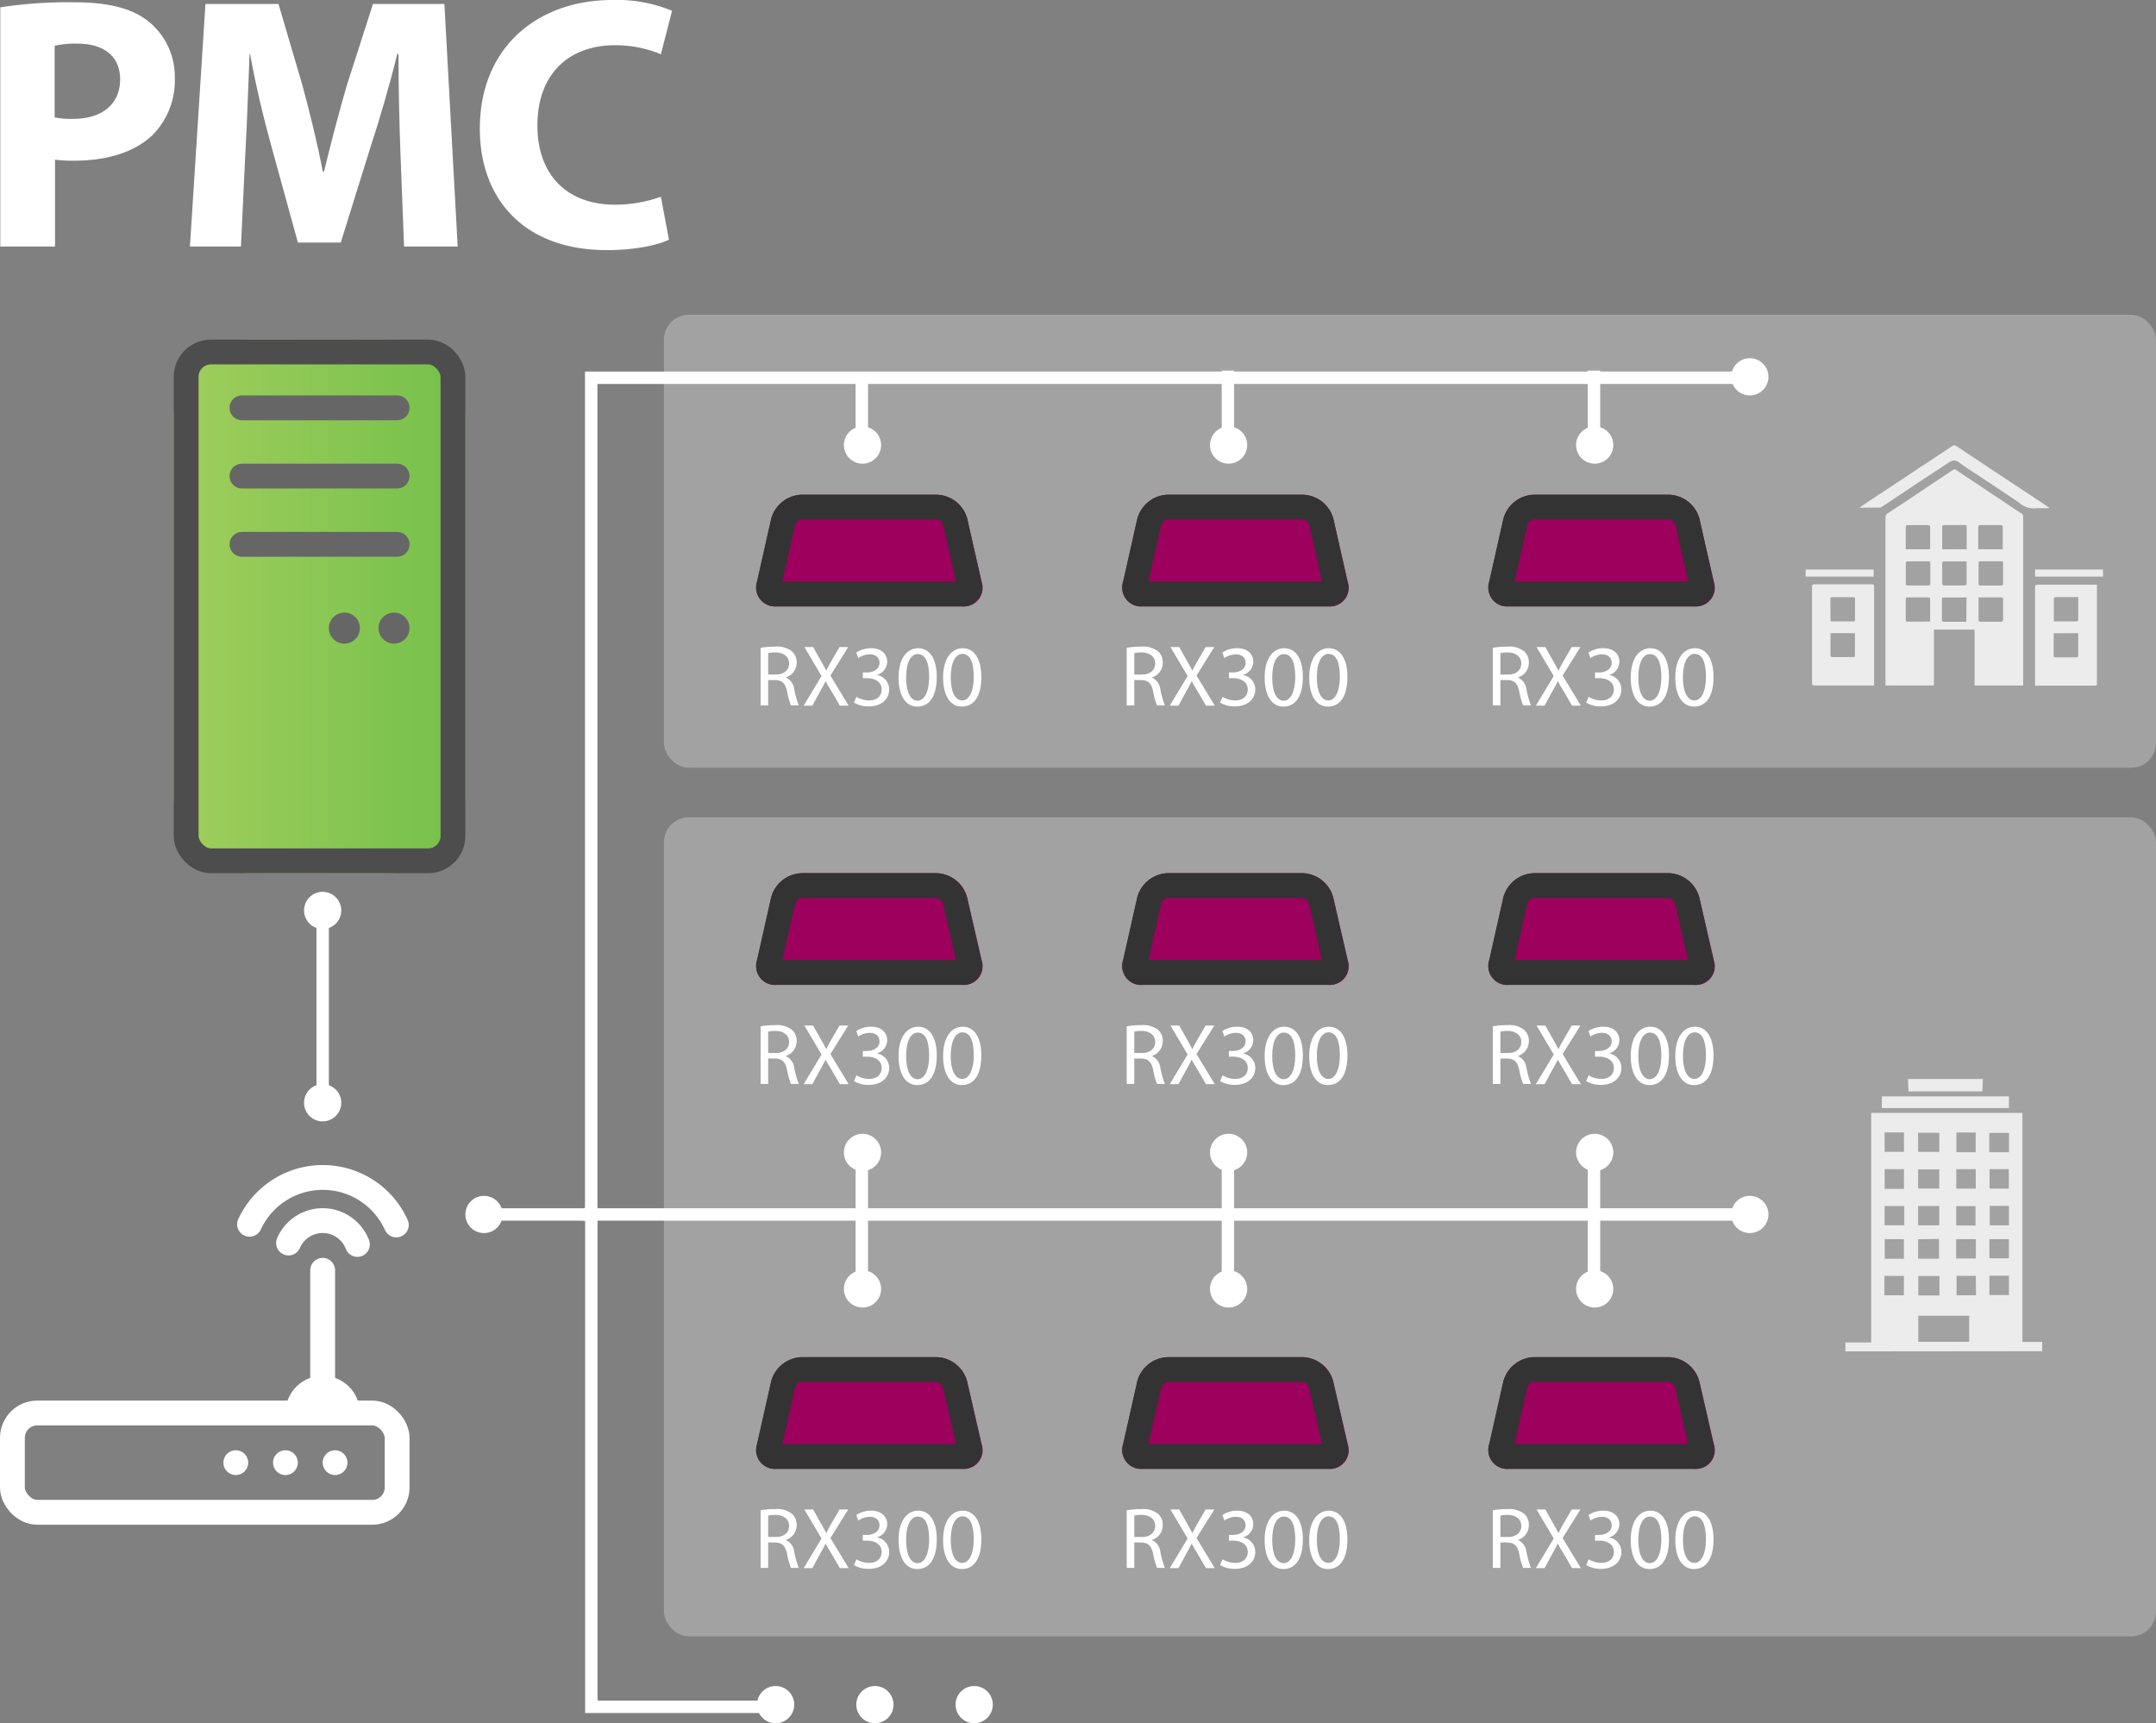 <svg id="a439329e-2c82-4448-9075-b16b39048138" data-name="Layer 1" xmlns="http://www.w3.org/2000/svg" xmlns:xlink="http://www.w3.org/1999/xlink" viewBox="0 0 347.46 277.73"><rect x="0" y="0" width="347.46" height="277.73" fill="#808080" stroke="none"/><defs><linearGradient id="52f1939f-2607-494e-880d-3d74a4b1f2b3" x1="-70.96" y1="393.05" x2="-71.96" y2="393.05" gradientTransform="matrix(47, 0, 0, -86, 3410.28, 33899.68)" gradientUnits="userSpaceOnUse"><stop offset="0" stop-color="#74c04b"/><stop offset="1" stop-color="#a1ce5c"/></linearGradient></defs><title>Illustration_PMC</title><rect id="db21c3ab-a4a2-4929-b15e-51e799e7ef5d" data-name="Rectangle-21" x="107" y="50.73" width="240.46" height="73" rx="4" ry="4" style="fill:#fff;opacity:0.27"/><rect id="3a85fa1c-88a3-48a8-a1dd-26c79f410564" data-name="Rectangle-21-Copy" x="107" y="131.73" width="240.46" height="132" rx="4" ry="4" style="fill:#fff;opacity:0.27"/><g id="9494cc2f-01d8-4b13-abc8-7073b35e725f" data-name="Router"><circle id="5e62fb13-ad99-495e-b285-ce2d9062f811" data-name="Oval-5" cx="38" cy="235.73" r="2" style="fill:#fff"/><circle id="ea5838af-0904-48bb-8f12-29d5a9b7bab8" data-name="Oval-5-Copy" cx="46" cy="235.73" r="2" style="fill:#fff"/><circle id="d2373782-f2cf-4575-8ed0-216a21968258" data-name="Oval-5-Copy-2" cx="54" cy="235.73" r="2" style="fill:#fff"/><path id="0cd82755-8701-4a32-bf53-6be85eaaec5a" data-name="Rectangle-17" d="M55.78,211.55h0a2,2,0,0,1,2,2v21a2,2,0,0,1-2,2h0a2,2,0,0,1-2-2v-21A2,2,0,0,1,55.78,211.55Z" transform="translate(-3.78 -8.82)" style="fill:#fff"/><path id="dd14338a-1826-4a22-8a95-a76772cd6564" data-name="Oval-4" d="M61.78,236.55a6,6,0,0,0-12,0" transform="translate(-3.78 -8.82)" style="fill:#fff"/><path id="0ad0e28f-73ba-4417-b009-0fcad8590588" data-name="Oval-4-Copy" d="M61.38,209.38a6,6,0,0,0-11.1-.23" transform="translate(-3.78 -8.82)" style="fill:none;stroke:#fff;stroke-linecap:round;stroke-width:4px"/><path id="b8ab4932-5dde-4d64-a030-1d2a7ebc2e1a" data-name="Oval-4-Copy-2" d="M67.65,206.24A13,13,0,0,0,44,206.13" transform="translate(-3.78 -8.82)" style="fill:none;stroke:#fff;stroke-linecap:round;stroke-width:4px"/><rect id="4b77fdaf-3344-40f4-9305-e98341eea570" data-name="Rectangle-10" x="2" y="227.73" width="62" height="16" rx="4" ry="4" style="fill:none;stroke:#fff;stroke-width:4px"/></g><g id="4893df57-24f4-4628-bb23-90d2d1b9439c" data-name="Server"><g id="21484f16-1741-4c15-8b2d-c69a578976d0" data-name="Rectangle-7"><rect id="fd0aa81a-489e-4b57-85cd-0ca2197902c3" data-name="path-2" x="28" y="54.73" width="47" height="86" rx="12.36" ry="12.36" style="fill:url(#52f1939f-2607-494e-880d-3d74a4b1f2b3)"/><rect x="30" y="56.73" width="43" height="82" rx="4" ry="4" style="fill:none;stroke:#4d4d4d;stroke-width:4px"/></g><path id="f3677b0d-7ee1-409e-871b-190737389cf2" data-name="Rectangle-9" d="M42.78,72.55h25a2,2,0,0,1,2,2h0a2,2,0,0,1-2,2h-25a2,2,0,0,1-2-2h0A2,2,0,0,1,42.78,72.55Z" transform="translate(-3.78 -8.82)" style="fill:#666"/><path id="03c30ed5-890c-4821-a67d-76872c6467c0" data-name="Rectangle-9-Copy" d="M42.78,83.55h25a2,2,0,0,1,2,2h0a2,2,0,0,1-2,2h-25a2,2,0,0,1-2-2h0A2,2,0,0,1,42.78,83.55Z" transform="translate(-3.78 -8.82)" style="fill:#666"/><path id="7e9672a0-b37d-4993-aa7b-e01b4bc639e8" data-name="Rectangle-9-Copy-2" d="M42.78,94.55h25a2,2,0,0,1,2,2h0a2,2,0,0,1-2,2h-25a2,2,0,0,1-2-2h0A2,2,0,0,1,42.78,94.55Z" transform="translate(-3.78 -8.82)" style="fill:#666"/><circle id="373ac84b-70c4-4de5-ac42-3b3b35db70c4" data-name="Oval-2" cx="55.5" cy="101.23" r="2.5" style="fill:#666"/><circle id="2e06455e-eb4b-4c34-a666-2506547122b7" data-name="Oval-2-Copy" cx="63.5" cy="101.23" r="2.5" style="fill:#666"/><g id="f7f5deff-9f77-4e66-9cd3-6c3d7012bca2" data-name="PMC" style="isolation:isolate"><g style="isolation:isolate"><path d="M3.83,10a71.67,71.67,0,0,1,12-.81c5.45,0,9.33,1,11.94,3.13a11.41,11.41,0,0,1,4.18,9,12.49,12.49,0,0,1-3.6,9.28c-3,2.85-7.48,4.12-12.7,4.12a23.24,23.24,0,0,1-3-.17v14H3.83Zm8.76,17.74a13,13,0,0,0,2.95.24c4.7,0,7.6-2.38,7.6-6.38,0-3.6-2.49-5.75-6.9-5.75a15.13,15.13,0,0,0-3.65.35Z" transform="translate(-3.78 -8.82)" style="fill:#fff"/><path d="M68.32,33.58C68.15,28.88,68,23.2,68,17.52H67.8c-1.22,5-2.84,10.55-4.35,15.13L58.7,47.91H51.79L47.62,32.77C46.34,28.19,45,22.62,44.08,17.52H44c-.23,5.27-.4,11.31-.69,16.18l-.7,14.85H34.39l2.5-39.09H48.66l3.83,13c1.22,4.53,2.44,9.4,3.31,14H56c1.1-4.52,2.44-9.68,3.71-14l4.18-13H75.4l2.14,39.09H68.9Z" transform="translate(-3.78 -8.82)" style="fill:#fff"/><path d="M111.59,47.44c-1.62.82-5.28,1.69-10,1.69-13.52,0-20.48-8.41-20.48-19.55,0-13.34,9.52-20.76,21.35-20.76a23.12,23.12,0,0,1,9.63,1.74l-1.8,7a19.21,19.21,0,0,0-7.43-1.45c-7,0-12.47,4.24-12.47,12.94,0,7.83,4.64,12.76,12.53,12.76a22,22,0,0,0,7.37-1.28Z" transform="translate(-3.78 -8.82)" style="fill:#fff"/></g></g></g><circle id="a7a68264-9d52-402e-b546-9e6f6f752343" data-name="Oval-6" cx="52" cy="177.73" r="3" style="fill:#fff"/><path id="aef17147-c22d-4529-ae23-157ca609a286" data-name="Line" d="M55.78,157.55v29" transform="translate(-3.78 -8.82)" style="fill:none;stroke:#fff;stroke-linecap:square;stroke-width:2px"/><circle id="1b9a7933-b1b1-40d2-a51c-43a83b23213d" data-name="Oval-6-Copy" cx="52" cy="146.73" r="3" style="fill:#fff"/><g id="0880d7c7-b077-4417-a60c-ca93cbd62811" data-name="Three-dots"><circle id="7d79c358-8d85-4fe6-baa2-f3e5704e7f90" data-name="Oval-6" cx="282" cy="60.73" r="3" style="fill:#fff"/></g><g id="1b581f57-53de-4e28-9a0c-2e2e80443005" data-name="Line---vertical"><circle id="203be206-4d9f-4057-8198-c3768de0a3c8" data-name="Oval-6" cx="139" cy="71.73" r="3" style="fill:#fff"/><path id="fb4b9267-00e2-4ef1-8308-aefb66d56cce" data-name="Line" d="M142.67,70.55V81" transform="translate(-3.78 -8.82)" style="fill:none;stroke:#fff;stroke-linecap:square;stroke-width:2px"/></g><g id="418a446a-9c4c-465f-bc90-b66be2717aeb" data-name="Line---vertical"><circle id="e3f3739f-012d-48e7-ae39-ab3ce47fc0fd" data-name="Oval-6" cx="198" cy="71.73" r="3" style="fill:#fff"/><path id="e2fda534-2240-4fa1-8f1d-ddedf6fed239" data-name="Line" d="M201.67,69.55V81" transform="translate(-3.78 -8.82)" style="fill:none;stroke:#fff;stroke-linecap:square;stroke-width:2px"/></g><g id="388e5cf4-bdd7-48fd-b8ad-d8b299636989" data-name="Line---vertical"><circle id="4aeb40da-8424-4419-88a2-1379ebd4547e" data-name="Oval-6" cx="257" cy="71.73" r="3" style="fill:#fff"/><path id="8980a551-7b8b-4aa6-9aca-33c8b4658ac8" data-name="Line" d="M260.67,69.55V81" transform="translate(-3.78 -8.82)" style="fill:none;stroke:#fff;stroke-linecap:square;stroke-width:2px"/></g><g id="e5eb4cf4-5a03-4162-a9ff-2dd26a664abe" data-name="RX-HDX" style="isolation:isolate"><g style="isolation:isolate"><path d="M244.36,113.23a12.37,12.37,0,0,1,2.34-.19,3.83,3.83,0,0,1,2.73.77,2.33,2.33,0,0,1,.74,1.79,2.48,2.48,0,0,1-1.78,2.41v0a2.35,2.35,0,0,1,1.39,1.9,15,15,0,0,0,.73,2.6h-1.26a11.39,11.39,0,0,1-.63-2.26c-.28-1.3-.79-1.79-1.9-1.83h-1.14v4.09h-1.22Zm1.22,4.3h1.24c1.31,0,2.13-.71,2.13-1.79s-.88-1.75-2.17-1.77a5.29,5.29,0,0,0-1.2.11Z" transform="translate(-3.78 -8.82)" style="fill:#fff"/><path d="M257.13,122.55l-1.21-2.09c-.49-.8-.8-1.32-1.09-1.86h0c-.26.54-.53,1.05-1,1.87l-1.13,2.08h-1.4l2.88-4.78-2.77-4.67h1.41l1.25,2.22c.35.61.61,1.09.87,1.6h0c.27-.57.5-1,.85-1.6l1.29-2.22h1.4l-2.87,4.6,2.94,4.85Z" transform="translate(-3.78 -8.82)" style="fill:#fff"/><path d="M259.81,121.13a4.08,4.08,0,0,0,2,.58c1.58,0,2.07-1,2.06-1.77,0-1.27-1.16-1.82-2.35-1.82h-.69v-.92h.69c.89,0,2-.47,2-1.55,0-.72-.46-1.37-1.6-1.37a3.33,3.33,0,0,0-1.82.6l-.32-.89a4.31,4.31,0,0,1,2.38-.7c1.79,0,2.6,1.06,2.6,2.17a2.25,2.25,0,0,1-1.68,2.14v0a2.36,2.36,0,0,1,2,2.34c0,1.45-1.13,2.73-3.32,2.73a4.55,4.55,0,0,1-2.36-.62Z" transform="translate(-3.78 -8.82)" style="fill:#fff"/><path d="M272.75,117.9c0,3.09-1.15,4.8-3.16,4.8-1.78,0-3-1.67-3-4.68s1.31-4.73,3.16-4.73S272.75,115,272.75,117.9Zm-4.94.14c0,2.36.73,3.71,1.85,3.71s1.86-1.47,1.86-3.8-.57-3.71-1.85-3.71C268.59,114.24,267.81,115.56,267.81,118Z" transform="translate(-3.78 -8.82)" style="fill:#fff"/><path d="M279.93,117.9c0,3.09-1.14,4.8-3.16,4.8-1.78,0-3-1.67-3-4.68s1.31-4.73,3.16-4.73S279.93,115,279.93,117.9ZM275,118c0,2.36.73,3.71,1.85,3.71s1.86-1.47,1.86-3.8-.57-3.71-1.85-3.71C275.77,114.24,275,115.56,275,118Z" transform="translate(-3.78 -8.82)" style="fill:#fff"/></g></g><g id="c1e2defb-f3b3-4e76-b8ec-dde278d3fa21" data-name="RX"><g id="17a1d7ba-fb32-4f3b-bfc3-239f7d3f719b" data-name="Rectangle-25"><path id="0c6a3395-1a4e-44bf-be7b-4f7f3657a548" data-name="path-4" d="M246.08,92.45a5.25,5.25,0,0,1,4.89-3.9h21.78a5.26,5.26,0,0,1,4.9,3.9L280,102.64a3,3,0,0,1-3.1,3.91h-30a3,3,0,0,1-3.1-3.91Z" transform="translate(-3.78 -8.82)" style="fill:#9e005d"/><path d="M248,92.9A3.27,3.27,0,0,1,251,90.55h21.78a3.27,3.27,0,0,1,2.95,2.35L278,103.09a1.07,1.07,0,0,1-1.15,1.46h-30a1.07,1.07,0,0,1-1.15-1.46Z" transform="translate(-3.78 -8.82)" style="fill:none;stroke:#333;stroke-width:4px"/></g></g><g id="db001a0c-f059-440f-b162-68015d54ed31" data-name="RX-HDX" style="isolation:isolate"><g style="isolation:isolate"><path d="M185.36,113.23a12.37,12.37,0,0,1,2.34-.19,3.83,3.83,0,0,1,2.73.77,2.33,2.33,0,0,1,.74,1.79,2.48,2.48,0,0,1-1.78,2.41v0a2.35,2.35,0,0,1,1.39,1.9,15,15,0,0,0,.73,2.6h-1.26a11.39,11.39,0,0,1-.63-2.26c-.28-1.3-.79-1.79-1.9-1.83h-1.14v4.09h-1.22Zm1.22,4.3h1.24c1.31,0,2.13-.71,2.13-1.79s-.88-1.75-2.17-1.77a5.29,5.29,0,0,0-1.2.11Z" transform="translate(-3.78 -8.82)" style="fill:#fff"/><path d="M198.13,122.55l-1.21-2.09c-.49-.8-.8-1.32-1.09-1.86h0c-.26.54-.53,1.05-1,1.87l-1.13,2.08h-1.4l2.88-4.78-2.77-4.67h1.41l1.25,2.22c.35.61.61,1.09.87,1.6h0c.27-.57.5-1,.85-1.6l1.29-2.22h1.4l-2.87,4.6,2.94,4.85Z" transform="translate(-3.78 -8.82)" style="fill:#fff"/><path d="M200.81,121.13a4.08,4.08,0,0,0,2,.58c1.58,0,2.07-1,2.06-1.77,0-1.27-1.16-1.82-2.35-1.82h-.69v-.92h.69c.89,0,2-.47,2-1.55,0-.72-.46-1.37-1.6-1.37a3.33,3.33,0,0,0-1.82.6l-.32-.89a4.31,4.31,0,0,1,2.38-.7c1.79,0,2.6,1.06,2.6,2.17a2.25,2.25,0,0,1-1.68,2.14v0a2.36,2.36,0,0,1,2,2.34c0,1.45-1.13,2.73-3.32,2.73a4.55,4.55,0,0,1-2.36-.62Z" transform="translate(-3.78 -8.82)" style="fill:#fff"/><path d="M213.75,117.9c0,3.09-1.15,4.8-3.16,4.8-1.78,0-3-1.67-3-4.68s1.31-4.73,3.16-4.73S213.75,115,213.75,117.9Zm-4.94.14c0,2.36.73,3.71,1.85,3.71s1.86-1.47,1.86-3.8-.57-3.71-1.85-3.71C209.59,114.24,208.81,115.56,208.81,118Z" transform="translate(-3.78 -8.82)" style="fill:#fff"/><path d="M220.93,117.9c0,3.09-1.14,4.8-3.16,4.8-1.78,0-3-1.67-3-4.68s1.31-4.73,3.16-4.73S220.93,115,220.93,117.9ZM216,118c0,2.36.73,3.71,1.85,3.71s1.86-1.47,1.86-3.8-.57-3.71-1.85-3.71C216.77,114.24,216,115.56,216,118Z" transform="translate(-3.78 -8.82)" style="fill:#fff"/></g></g><g id="45198fa2-66ca-4435-99c9-ca8609850ff4" data-name="RX"><g id="64c220e2-56ab-410d-8037-a3d8036cb350" data-name="Rectangle-25"><path id="18d61a92-b6ee-4da7-97e3-5a3ee5787f1d" data-name="path-6" d="M187.08,92.45a5.25,5.25,0,0,1,4.89-3.9h21.78a5.26,5.26,0,0,1,4.9,3.9L221,102.64a3,3,0,0,1-3.1,3.91h-30a3,3,0,0,1-3.1-3.91Z" transform="translate(-3.78 -8.82)" style="fill:#9e005d"/><path d="M189,92.9A3.27,3.27,0,0,1,192,90.55h21.78a3.27,3.27,0,0,1,2.95,2.35L219,103.09a1.07,1.07,0,0,1-1.15,1.46h-30a1.07,1.07,0,0,1-1.15-1.46Z" transform="translate(-3.78 -8.82)" style="fill:none;stroke:#333;stroke-width:4px"/></g></g><g id="9e3d45b1-670b-4300-8284-8cad09870a53" data-name="RX-HDX" style="isolation:isolate"><g style="isolation:isolate"><path d="M126.36,113.23a12.37,12.37,0,0,1,2.34-.19,3.83,3.83,0,0,1,2.73.77,2.33,2.33,0,0,1,.74,1.79,2.48,2.48,0,0,1-1.78,2.41v0a2.35,2.35,0,0,1,1.39,1.9,15,15,0,0,0,.73,2.6h-1.26a11.39,11.39,0,0,1-.63-2.26c-.28-1.3-.79-1.79-1.89-1.83h-1.15v4.09h-1.22Zm1.22,4.3h1.24c1.31,0,2.13-.71,2.13-1.79s-.88-1.75-2.17-1.77a5.29,5.29,0,0,0-1.2.11Z" transform="translate(-3.78 -8.82)" style="fill:#fff"/><path d="M139.13,122.55l-1.21-2.09c-.49-.8-.79-1.32-1.09-1.86h0c-.26.54-.53,1.05-1,1.87l-1.13,2.08h-1.4l2.88-4.78-2.77-4.67h1.41l1.25,2.22c.35.61.62,1.09.87,1.6h0c.27-.57.5-1,.85-1.6l1.29-2.22h1.4l-2.87,4.6,2.94,4.85Z" transform="translate(-3.78 -8.82)" style="fill:#fff"/><path d="M141.81,121.13a4.08,4.08,0,0,0,2,.58c1.58,0,2.07-1,2.06-1.77,0-1.27-1.16-1.82-2.35-1.82h-.69v-.92h.69c.89,0,2-.47,2-1.55,0-.72-.46-1.37-1.6-1.37a3.33,3.33,0,0,0-1.82.6l-.32-.89a4.31,4.31,0,0,1,2.38-.7c1.79,0,2.6,1.06,2.6,2.17a2.25,2.25,0,0,1-1.68,2.14v0a2.36,2.36,0,0,1,2,2.34c0,1.45-1.13,2.73-3.32,2.73a4.55,4.55,0,0,1-2.36-.62Z" transform="translate(-3.78 -8.82)" style="fill:#fff"/><path d="M154.75,117.9c0,3.09-1.15,4.8-3.16,4.8-1.78,0-3-1.67-3-4.68s1.31-4.73,3.16-4.73S154.75,115,154.75,117.9Zm-4.94.14c0,2.36.73,3.71,1.85,3.71s1.86-1.47,1.86-3.8-.57-3.71-1.85-3.71C150.59,114.24,149.81,115.56,149.81,118Z" transform="translate(-3.78 -8.82)" style="fill:#fff"/><path d="M161.93,117.9c0,3.09-1.14,4.8-3.16,4.8-1.78,0-3-1.67-3-4.68s1.31-4.73,3.16-4.73S161.93,115,161.93,117.9ZM157,118c0,2.36.73,3.71,1.85,3.71s1.86-1.47,1.86-3.8-.57-3.71-1.85-3.71C157.77,114.24,157,115.56,157,118Z" transform="translate(-3.78 -8.82)" style="fill:#fff"/></g></g><g id="a3f260f9-3870-4ba3-951b-45671897d0df" data-name="RX"><g id="926d0666-a2bb-44e9-ac60-39622b7e9120" data-name="Rectangle-25"><path id="24b5b129-6f35-4110-b125-87768f5ebf19" data-name="path-8" d="M128.08,92.45a5.25,5.25,0,0,1,4.89-3.9h21.78a5.26,5.26,0,0,1,4.9,3.9L162,102.64a3,3,0,0,1-3.1,3.91h-30a3,3,0,0,1-3.1-3.91Z" transform="translate(-3.78 -8.82)" style="fill:#9e005d"/><path d="M130,92.9A3.27,3.27,0,0,1,133,90.55h21.78a3.27,3.27,0,0,1,2.95,2.35L160,103.09a1.07,1.07,0,0,1-1.15,1.46h-30a1.07,1.07,0,0,1-1.15-1.46Z" transform="translate(-3.78 -8.82)" style="fill:none;stroke:#333;stroke-width:4px"/></g></g><circle id="a0a7bf7d-4720-4584-9e13-b8834d209af0" data-name="Oval-6" cx="139" cy="207.73" r="3" style="fill:#fff"/><path id="1f12c227-a815-4031-b9c6-3aa11c401d37" data-name="Line" d="M142.67,194.55V217" transform="translate(-3.78 -8.82)" style="fill:none;stroke:#fff;stroke-linecap:square;stroke-width:2px"/><circle id="913164ec-516b-4b3a-b4e6-774cfa567507" data-name="Oval-6-Copy" cx="139" cy="185.73" r="3" style="fill:#fff"/><circle id="30876147-5b33-4bcf-99f4-d59dcde9a68c" data-name="Oval-6" cx="198" cy="207.73" r="3" style="fill:#fff"/><path id="51b04f50-6b81-43ef-811d-9321b030d255" data-name="Line" d="M201.67,194.55V217" transform="translate(-3.78 -8.82)" style="fill:none;stroke:#fff;stroke-linecap:square;stroke-width:2px"/><circle id="dd9dd9c4-8d93-440a-b680-02a0b6aeb169" data-name="Oval-6-Copy" cx="198" cy="185.73" r="3" style="fill:#fff"/><circle id="b71be285-7063-460c-a49e-be801be81f61" data-name="Oval-6" cx="257" cy="207.73" r="3" style="fill:#fff"/><path id="7bd0defc-d4b0-4d8b-8103-56b061bf0234" data-name="Line" d="M260.67,194.55V217" transform="translate(-3.78 -8.82)" style="fill:none;stroke:#fff;stroke-linecap:square;stroke-width:2px"/><circle id="ff8092e6-ee07-4a75-9cbf-0c73e284f5a3" data-name="Oval-6-Copy" cx="257" cy="185.73" r="3" style="fill:#fff"/><g id="b6f38b88-6e39-427c-a2f5-1ed78e500248" data-name="RX-HDX" style="isolation:isolate"><g style="isolation:isolate"><path d="M244.36,252.23a12.37,12.37,0,0,1,2.34-.19,3.83,3.83,0,0,1,2.73.77,2.33,2.33,0,0,1,.74,1.79,2.48,2.48,0,0,1-1.78,2.41v0a2.35,2.35,0,0,1,1.39,1.9,15,15,0,0,0,.73,2.6h-1.26a11.39,11.39,0,0,1-.63-2.26c-.28-1.3-.79-1.79-1.9-1.83h-1.14v4.09h-1.22Zm1.22,4.3h1.24c1.31,0,2.13-.71,2.13-1.79s-.88-1.75-2.17-1.77a5.29,5.29,0,0,0-1.2.11Z" transform="translate(-3.78 -8.82)" style="fill:#fff"/><path d="M257.13,261.55l-1.21-2.09c-.49-.8-.8-1.32-1.09-1.86h0c-.26.54-.53,1-1,1.87l-1.13,2.08h-1.4l2.88-4.78-2.77-4.67h1.41l1.25,2.22c.35.61.61,1.09.87,1.6h0c.27-.57.5-1,.85-1.6l1.29-2.22h1.4l-2.87,4.6,2.94,4.85Z" transform="translate(-3.78 -8.82)" style="fill:#fff"/><path d="M259.81,260.13a4.08,4.08,0,0,0,2,.58c1.58,0,2.07-1,2.06-1.77,0-1.27-1.16-1.82-2.35-1.82h-.69v-.92h.69c.89,0,2-.47,2-1.55,0-.72-.46-1.37-1.6-1.37a3.33,3.33,0,0,0-1.82.6l-.32-.89a4.31,4.31,0,0,1,2.38-.7c1.79,0,2.6,1.06,2.6,2.17a2.25,2.25,0,0,1-1.68,2.14v0a2.36,2.36,0,0,1,2,2.34c0,1.45-1.13,2.73-3.32,2.73a4.55,4.55,0,0,1-2.36-.62Z" transform="translate(-3.78 -8.82)" style="fill:#fff"/><path d="M272.75,256.9c0,3.09-1.15,4.8-3.16,4.8-1.78,0-3-1.67-3-4.68s1.31-4.73,3.16-4.73S272.75,254,272.75,256.9Zm-4.94.14c0,2.36.73,3.71,1.85,3.71s1.86-1.47,1.86-3.8-.57-3.71-1.85-3.71C268.59,253.24,267.81,254.56,267.81,257Z" transform="translate(-3.78 -8.82)" style="fill:#fff"/><path d="M279.93,256.9c0,3.09-1.14,4.8-3.16,4.8-1.78,0-3-1.67-3-4.68s1.31-4.73,3.16-4.73S279.93,254,279.93,256.9ZM275,257c0,2.36.73,3.71,1.85,3.71s1.86-1.47,1.86-3.8-.57-3.71-1.85-3.71C275.77,253.24,275,254.56,275,257Z" transform="translate(-3.78 -8.82)" style="fill:#fff"/></g></g><g id="941e1a09-3074-409e-b6cd-92bcd019b8ee" data-name="RX"><g id="c1fd8ae6-032f-4839-9be7-d48299f9239b" data-name="Rectangle-25"><path id="81acbc31-5c00-4d3f-8661-13cf306ac76e" data-name="path-10" d="M246.08,231.45a5.25,5.25,0,0,1,4.89-3.9h21.78a5.26,5.26,0,0,1,4.9,3.9L280,241.64a3,3,0,0,1-3.1,3.91h-30a3,3,0,0,1-3.1-3.91Z" transform="translate(-3.78 -8.82)" style="fill:#9e005d"/><path d="M248,231.9a3.27,3.27,0,0,1,2.94-2.35h21.78a3.27,3.27,0,0,1,2.95,2.35L278,242.09a1.07,1.07,0,0,1-1.15,1.46h-30a1.07,1.07,0,0,1-1.15-1.46Z" transform="translate(-3.78 -8.82)" style="fill:none;stroke:#333;stroke-width:4px"/></g></g><g id="7921b876-1d16-40fa-b5dd-ab99556a0c01" data-name="RX-HDX" style="isolation:isolate"><g style="isolation:isolate"><path d="M244.36,174.23a12.37,12.37,0,0,1,2.34-.19,3.83,3.83,0,0,1,2.73.77,2.33,2.33,0,0,1,.74,1.79,2.48,2.48,0,0,1-1.78,2.41v0a2.35,2.35,0,0,1,1.39,1.9,15,15,0,0,0,.73,2.6h-1.26a11.39,11.39,0,0,1-.63-2.26c-.28-1.3-.79-1.79-1.9-1.83h-1.14v4.09h-1.22Zm1.22,4.3h1.24c1.31,0,2.13-.71,2.13-1.79s-.88-1.75-2.17-1.77a5.29,5.29,0,0,0-1.2.11Z" transform="translate(-3.78 -8.82)" style="fill:#fff"/><path d="M257.13,183.55l-1.21-2.09c-.49-.8-.8-1.32-1.09-1.86h0c-.26.54-.53,1.05-1,1.87l-1.13,2.08h-1.4l2.88-4.78-2.77-4.67h1.41l1.25,2.22c.35.61.61,1.09.87,1.6h0c.27-.57.5-1,.85-1.6l1.29-2.22h1.4l-2.87,4.6,2.94,4.85Z" transform="translate(-3.78 -8.82)" style="fill:#fff"/><path d="M259.81,182.13a4.08,4.08,0,0,0,2,.58c1.58,0,2.07-1,2.06-1.77,0-1.27-1.16-1.82-2.35-1.82h-.69v-.92h.69c.89,0,2-.47,2-1.55,0-.72-.46-1.37-1.6-1.37a3.33,3.33,0,0,0-1.82.6l-.32-.89a4.31,4.31,0,0,1,2.38-.7c1.79,0,2.6,1.06,2.6,2.17a2.25,2.25,0,0,1-1.68,2.14v0a2.36,2.36,0,0,1,2,2.34c0,1.45-1.13,2.73-3.32,2.73a4.55,4.55,0,0,1-2.36-.62Z" transform="translate(-3.78 -8.82)" style="fill:#fff"/><path d="M272.75,178.9c0,3.09-1.15,4.8-3.16,4.8-1.78,0-3-1.67-3-4.68s1.31-4.73,3.16-4.73S272.75,176,272.75,178.9Zm-4.94.14c0,2.36.73,3.71,1.85,3.71s1.86-1.47,1.86-3.8-.57-3.71-1.85-3.71C268.59,175.24,267.81,176.56,267.81,179Z" transform="translate(-3.78 -8.82)" style="fill:#fff"/><path d="M279.93,178.9c0,3.09-1.14,4.8-3.16,4.8-1.78,0-3-1.67-3-4.68s1.31-4.73,3.16-4.73S279.93,176,279.93,178.9ZM275,179c0,2.36.73,3.71,1.85,3.71s1.86-1.47,1.86-3.8-.57-3.71-1.85-3.71C275.77,175.24,275,176.56,275,179Z" transform="translate(-3.78 -8.82)" style="fill:#fff"/></g></g><g id="6be15bfa-9955-4250-a518-2dac472fac5d" data-name="RX"><g id="562b1449-4992-47bd-9e0e-fc1ba2325d59" data-name="Rectangle-25"><path id="dc4aa692-0d56-4050-b296-5d2b1b23f466" data-name="path-11" d="M246.08,153.45a5.25,5.25,0,0,1,4.89-3.9h21.78a5.26,5.26,0,0,1,4.9,3.9L280,163.64a3,3,0,0,1-3.1,3.91h-30a3,3,0,0,1-3.1-3.91Z" transform="translate(-3.78 -8.82)" style="fill:#9e005d"/><path d="M248,153.9a3.27,3.27,0,0,1,2.94-2.35h21.78a3.27,3.27,0,0,1,2.95,2.35L278,164.09a1.07,1.07,0,0,1-1.15,1.46h-30a1.07,1.07,0,0,1-1.15-1.46Z" transform="translate(-3.78 -8.82)" style="fill:none;stroke:#333;stroke-width:4px"/></g></g><g id="4e4f186b-33c0-490f-9b14-a8574f52f884" data-name="RX-HDX" style="isolation:isolate"><g style="isolation:isolate"><path d="M185.36,252.23a12.37,12.37,0,0,1,2.34-.19,3.83,3.83,0,0,1,2.73.77,2.33,2.33,0,0,1,.74,1.79,2.48,2.48,0,0,1-1.78,2.41v0a2.35,2.35,0,0,1,1.39,1.9,15,15,0,0,0,.73,2.6h-1.26a11.39,11.39,0,0,1-.63-2.26c-.28-1.3-.79-1.79-1.9-1.83h-1.14v4.09h-1.22Zm1.22,4.3h1.24c1.31,0,2.13-.71,2.13-1.79s-.88-1.75-2.17-1.77a5.29,5.29,0,0,0-1.2.11Z" transform="translate(-3.78 -8.82)" style="fill:#fff"/><path d="M198.13,261.55l-1.21-2.09c-.49-.8-.8-1.32-1.09-1.86h0c-.26.54-.53,1-1,1.87l-1.13,2.08h-1.4l2.88-4.78-2.77-4.67h1.41l1.25,2.22c.35.61.61,1.09.87,1.6h0c.27-.57.5-1,.85-1.6l1.29-2.22h1.4l-2.87,4.6,2.94,4.85Z" transform="translate(-3.78 -8.82)" style="fill:#fff"/><path d="M200.81,260.13a4.08,4.08,0,0,0,2,.58c1.58,0,2.07-1,2.06-1.77,0-1.27-1.16-1.82-2.35-1.82h-.69v-.92h.69c.89,0,2-.47,2-1.55,0-.72-.46-1.37-1.6-1.37a3.33,3.33,0,0,0-1.82.6l-.32-.89a4.31,4.31,0,0,1,2.38-.7c1.79,0,2.6,1.06,2.6,2.17a2.25,2.25,0,0,1-1.68,2.14v0a2.36,2.36,0,0,1,2,2.34c0,1.45-1.13,2.73-3.32,2.73a4.55,4.55,0,0,1-2.36-.62Z" transform="translate(-3.78 -8.82)" style="fill:#fff"/><path d="M213.75,256.9c0,3.09-1.15,4.8-3.16,4.8-1.78,0-3-1.67-3-4.68s1.31-4.73,3.16-4.73S213.75,254,213.75,256.9Zm-4.94.14c0,2.36.73,3.71,1.85,3.71s1.86-1.47,1.86-3.8-.57-3.71-1.85-3.71C209.59,253.24,208.81,254.56,208.81,257Z" transform="translate(-3.78 -8.82)" style="fill:#fff"/><path d="M220.93,256.9c0,3.09-1.14,4.8-3.16,4.8-1.78,0-3-1.67-3-4.68s1.31-4.73,3.16-4.73S220.93,254,220.93,256.9ZM216,257c0,2.36.73,3.71,1.85,3.71s1.86-1.47,1.86-3.8-.57-3.71-1.85-3.71C216.77,253.24,216,254.56,216,257Z" transform="translate(-3.78 -8.82)" style="fill:#fff"/></g></g><g id="21c26e49-d097-4f18-9fa6-e0ac0bc34f9e" data-name="RX"><g id="ca084ffa-2ef1-41a0-98f5-9f16451b846a" data-name="Rectangle-25"><path id="2e803fc5-2f5a-479d-9241-4cc28af131a8" data-name="path-12" d="M187.08,231.45a5.25,5.25,0,0,1,4.89-3.9h21.78a5.26,5.26,0,0,1,4.9,3.9L221,241.64a3,3,0,0,1-3.1,3.91h-30a3,3,0,0,1-3.1-3.91Z" transform="translate(-3.78 -8.82)" style="fill:#9e005d"/><path d="M189,231.9a3.27,3.27,0,0,1,2.94-2.35h21.78a3.27,3.27,0,0,1,2.95,2.35L219,242.09a1.07,1.07,0,0,1-1.15,1.46h-30a1.07,1.07,0,0,1-1.15-1.46Z" transform="translate(-3.78 -8.82)" style="fill:none;stroke:#333;stroke-width:4px"/></g></g><g id="9631b960-bc65-4522-8d4e-90c9dae7b699" data-name="RX-HDX" style="isolation:isolate"><g style="isolation:isolate"><path d="M185.36,174.23a12.37,12.37,0,0,1,2.34-.19,3.83,3.83,0,0,1,2.73.77,2.33,2.33,0,0,1,.74,1.79,2.48,2.48,0,0,1-1.78,2.41v0a2.35,2.35,0,0,1,1.39,1.9,15,15,0,0,0,.73,2.6h-1.26a11.39,11.39,0,0,1-.63-2.26c-.28-1.3-.79-1.79-1.9-1.83h-1.14v4.09h-1.22Zm1.22,4.3h1.24c1.31,0,2.13-.71,2.13-1.79s-.88-1.75-2.17-1.77a5.29,5.29,0,0,0-1.2.11Z" transform="translate(-3.78 -8.82)" style="fill:#fff"/><path d="M198.13,183.55l-1.21-2.09c-.49-.8-.8-1.32-1.09-1.86h0c-.26.54-.53,1.05-1,1.87l-1.13,2.08h-1.4l2.88-4.78-2.77-4.67h1.41l1.25,2.22c.35.61.61,1.09.87,1.6h0c.27-.57.5-1,.85-1.6l1.29-2.22h1.4l-2.87,4.6,2.94,4.85Z" transform="translate(-3.78 -8.82)" style="fill:#fff"/><path d="M200.81,182.13a4.08,4.08,0,0,0,2,.58c1.58,0,2.07-1,2.06-1.77,0-1.27-1.16-1.82-2.35-1.82h-.69v-.92h.69c.89,0,2-.47,2-1.55,0-.72-.46-1.37-1.6-1.37a3.33,3.33,0,0,0-1.82.6l-.32-.89a4.31,4.31,0,0,1,2.38-.7c1.79,0,2.6,1.06,2.6,2.17a2.25,2.25,0,0,1-1.68,2.14v0a2.36,2.36,0,0,1,2,2.34c0,1.45-1.13,2.73-3.32,2.73a4.55,4.55,0,0,1-2.36-.62Z" transform="translate(-3.78 -8.82)" style="fill:#fff"/><path d="M213.75,178.9c0,3.09-1.15,4.8-3.16,4.8-1.78,0-3-1.67-3-4.68s1.31-4.73,3.16-4.73S213.75,176,213.75,178.9Zm-4.94.14c0,2.36.73,3.71,1.85,3.71s1.86-1.47,1.86-3.8-.57-3.71-1.85-3.71C209.59,175.24,208.81,176.56,208.81,179Z" transform="translate(-3.78 -8.82)" style="fill:#fff"/><path d="M220.93,178.9c0,3.09-1.14,4.8-3.16,4.8-1.78,0-3-1.67-3-4.68s1.31-4.73,3.16-4.73S220.93,176,220.93,178.9ZM216,179c0,2.36.73,3.71,1.85,3.71s1.86-1.47,1.86-3.8-.57-3.71-1.85-3.71C216.77,175.24,216,176.56,216,179Z" transform="translate(-3.78 -8.82)" style="fill:#fff"/></g></g><g id="24632741-8166-4531-b8ce-9f2e446874bd" data-name="RX"><g id="28b16ee3-f369-418c-be61-7231a6b20761" data-name="Rectangle-25"><path id="d417098c-34b0-4330-b110-31a705df8a54" data-name="path-13" d="M187.08,153.45a5.25,5.25,0,0,1,4.89-3.9h21.78a5.26,5.26,0,0,1,4.9,3.9L221,163.64a3,3,0,0,1-3.1,3.91h-30a3,3,0,0,1-3.1-3.91Z" transform="translate(-3.78 -8.82)" style="fill:#9e005d"/><path d="M189,153.9a3.27,3.27,0,0,1,2.94-2.35h21.78a3.27,3.27,0,0,1,2.95,2.35L219,164.09a1.07,1.07,0,0,1-1.15,1.46h-30a1.07,1.07,0,0,1-1.15-1.46Z" transform="translate(-3.78 -8.82)" style="fill:none;stroke:#333;stroke-width:4px"/></g></g><g id="20fa6079-0f52-4406-b4ad-c660e3f6b13a" data-name="RX-HDX" style="isolation:isolate"><g style="isolation:isolate"><path d="M126.36,252.23a12.37,12.37,0,0,1,2.34-.19,3.83,3.83,0,0,1,2.73.77,2.33,2.33,0,0,1,.74,1.79,2.48,2.48,0,0,1-1.78,2.41v0a2.35,2.35,0,0,1,1.39,1.9,15,15,0,0,0,.73,2.6h-1.26a11.39,11.39,0,0,1-.63-2.26c-.28-1.3-.79-1.79-1.89-1.83h-1.15v4.09h-1.22Zm1.22,4.3h1.24c1.31,0,2.13-.71,2.13-1.79s-.88-1.75-2.17-1.77a5.29,5.29,0,0,0-1.2.11Z" transform="translate(-3.78 -8.82)" style="fill:#fff"/><path d="M139.13,261.55l-1.21-2.09c-.49-.8-.79-1.32-1.09-1.86h0c-.26.54-.53,1-1,1.87l-1.13,2.08h-1.4l2.88-4.78-2.77-4.67h1.41l1.25,2.22c.35.61.62,1.09.87,1.6h0c.27-.57.5-1,.85-1.6l1.29-2.22h1.4l-2.87,4.6,2.94,4.85Z" transform="translate(-3.78 -8.82)" style="fill:#fff"/><path d="M141.81,260.13a4.08,4.08,0,0,0,2,.58c1.58,0,2.07-1,2.06-1.77,0-1.27-1.16-1.82-2.35-1.82h-.69v-.92h.69c.89,0,2-.47,2-1.55,0-.72-.46-1.37-1.6-1.37a3.33,3.33,0,0,0-1.82.6l-.32-.89a4.31,4.31,0,0,1,2.38-.7c1.79,0,2.6,1.06,2.6,2.17a2.25,2.25,0,0,1-1.68,2.14v0a2.36,2.36,0,0,1,2,2.34c0,1.45-1.13,2.73-3.32,2.73a4.55,4.55,0,0,1-2.36-.62Z" transform="translate(-3.78 -8.82)" style="fill:#fff"/><path d="M154.75,256.9c0,3.09-1.15,4.8-3.16,4.8-1.78,0-3-1.67-3-4.68s1.31-4.73,3.16-4.73S154.75,254,154.75,256.9Zm-4.94.14c0,2.36.73,3.71,1.85,3.71s1.86-1.47,1.86-3.8-.57-3.71-1.85-3.71C150.59,253.24,149.81,254.56,149.81,257Z" transform="translate(-3.78 -8.82)" style="fill:#fff"/><path d="M161.93,256.9c0,3.09-1.14,4.8-3.16,4.8-1.78,0-3-1.67-3-4.68s1.31-4.73,3.16-4.73S161.93,254,161.93,256.9ZM157,257c0,2.36.73,3.71,1.85,3.71s1.86-1.47,1.86-3.8-.57-3.71-1.85-3.71C157.77,253.24,157,254.56,157,257Z" transform="translate(-3.78 -8.82)" style="fill:#fff"/></g></g><g id="4c5e8a5c-8627-4961-a269-cf37188bfbe4" data-name="RX"><g id="54e05b57-2bd4-40a9-88e0-39e69c310801" data-name="Rectangle-25"><path id="4dd60cc8-987b-4c1c-9b98-d3c1f09a89cb" data-name="path-14" d="M128.08,231.45a5.25,5.25,0,0,1,4.89-3.9h21.78a5.26,5.26,0,0,1,4.9,3.9L162,241.64a3,3,0,0,1-3.1,3.91h-30a3,3,0,0,1-3.1-3.91Z" transform="translate(-3.78 -8.82)" style="fill:#9e005d"/><path d="M130,231.9a3.27,3.27,0,0,1,2.94-2.35h21.78a3.27,3.27,0,0,1,2.95,2.35L160,242.09a1.07,1.07,0,0,1-1.15,1.46h-30a1.07,1.07,0,0,1-1.15-1.46Z" transform="translate(-3.78 -8.82)" style="fill:none;stroke:#333;stroke-width:4px"/></g></g><g id="cd825071-df9e-4679-a366-9b6e80b58ad7" data-name="RX-HDX" style="isolation:isolate"><g style="isolation:isolate"><path d="M126.36,174.23a12.37,12.37,0,0,1,2.34-.19,3.83,3.83,0,0,1,2.73.77,2.33,2.33,0,0,1,.74,1.79,2.48,2.48,0,0,1-1.78,2.41v0a2.35,2.35,0,0,1,1.39,1.9,15,15,0,0,0,.73,2.6h-1.26a11.39,11.39,0,0,1-.63-2.26c-.28-1.3-.79-1.79-1.89-1.83h-1.15v4.09h-1.22Zm1.22,4.3h1.24c1.31,0,2.13-.71,2.13-1.79s-.88-1.75-2.17-1.77a5.29,5.29,0,0,0-1.2.11Z" transform="translate(-3.78 -8.82)" style="fill:#fff"/><path d="M139.13,183.55l-1.21-2.09c-.49-.8-.79-1.32-1.09-1.86h0c-.26.54-.53,1.05-1,1.87l-1.13,2.08h-1.4l2.88-4.78-2.77-4.67h1.41l1.25,2.22c.35.61.62,1.09.87,1.6h0c.27-.57.5-1,.85-1.6l1.29-2.22h1.4l-2.87,4.6,2.94,4.85Z" transform="translate(-3.78 -8.82)" style="fill:#fff"/><path d="M141.81,182.13a4.08,4.08,0,0,0,2,.58c1.58,0,2.07-1,2.06-1.77,0-1.27-1.16-1.82-2.35-1.82h-.69v-.92h.69c.89,0,2-.47,2-1.55,0-.72-.46-1.37-1.6-1.37a3.33,3.33,0,0,0-1.82.6l-.32-.89a4.31,4.31,0,0,1,2.38-.7c1.79,0,2.6,1.06,2.6,2.17a2.25,2.25,0,0,1-1.68,2.14v0a2.36,2.36,0,0,1,2,2.34c0,1.45-1.13,2.73-3.32,2.73a4.55,4.55,0,0,1-2.36-.62Z" transform="translate(-3.78 -8.82)" style="fill:#fff"/><path d="M154.75,178.9c0,3.09-1.15,4.8-3.16,4.8-1.78,0-3-1.67-3-4.68s1.31-4.73,3.16-4.73S154.75,176,154.75,178.9Zm-4.94.14c0,2.36.73,3.71,1.85,3.71s1.86-1.47,1.86-3.8-.57-3.71-1.85-3.71C150.59,175.24,149.81,176.56,149.81,179Z" transform="translate(-3.78 -8.82)" style="fill:#fff"/><path d="M161.93,178.9c0,3.09-1.14,4.8-3.16,4.8-1.78,0-3-1.67-3-4.68s1.31-4.73,3.16-4.73S161.93,176,161.93,178.9ZM157,179c0,2.36.73,3.71,1.85,3.71s1.86-1.47,1.86-3.8-.57-3.71-1.85-3.71C157.77,175.24,157,176.56,157,179Z" transform="translate(-3.78 -8.82)" style="fill:#fff"/></g></g><g id="120fc090-3d68-4ea5-8205-9510aa7d33b8" data-name="RX"><g id="6b50d0f5-2535-4baa-900a-7920f28ebd4d" data-name="Rectangle-25"><path id="b224e22d-d6ed-4584-90f2-3b54c63ded89" data-name="path-15" d="M128.08,153.45a5.25,5.25,0,0,1,4.89-3.9h21.78a5.26,5.26,0,0,1,4.9,3.9L162,163.64a3,3,0,0,1-3.1,3.91h-30a3,3,0,0,1-3.1-3.91Z" transform="translate(-3.78 -8.82)" style="fill:#9e005d"/><path d="M130,153.9a3.27,3.27,0,0,1,2.94-2.35h21.78a3.27,3.27,0,0,1,2.95,2.35L160,164.09a1.07,1.07,0,0,1-1.15,1.46h-30a1.07,1.07,0,0,1-1.15-1.46Z" transform="translate(-3.78 -8.82)" style="fill:none;stroke:#333;stroke-width:4px"/></g></g><g id="605e6b21-45fc-48db-97ef-044ddedd8490" data-name="Line---horizontal-Copy-2"><polyline id="1f792b4e-4657-4d23-bf64-5c3c7fca2d62" data-name="Line" points="77.89 195.73 95.28 195.73 95.28 60.88 281.54 60.88" style="fill:none;stroke:#fff;stroke-linecap:square;stroke-width:2px"/><path id="141264fd-001c-4e92-9a45-7058e31b4a19" data-name="Line" d="M98.78,204.55H285.45" transform="translate(-3.78 -8.82)" style="fill:none;stroke:#fff;stroke-linecap:square;stroke-width:2px"/><polyline id="99772b8f-a19e-428f-93ea-4569aeeb785b" data-name="Line-Copy-2" points="95.3 195.48 95.3 275.08 122.77 275.08" style="fill:none;stroke:#fff;stroke-linecap:square;stroke-width:2px"/><circle id="514c70e2-e8e2-495d-a646-1737d6d1204e" data-name="Oval-6-Copy" cx="78" cy="195.73" r="3" style="fill:#fff"/></g><g id="7bf3ce13-9a7e-4286-826f-bf28b79facaf" data-name="Three-dots"><circle id="22b18def-f21b-4009-811f-4261beed6218" data-name="Oval-6" cx="282" cy="195.73" r="3" style="fill:#fff"/></g><g id="29474aa4-b47d-45e4-93b5-b7c6e1b82464" data-name="Three-dots"><circle id="b17ecd59-0cac-40c7-86a7-107eccd22ee9" data-name="Oval-6" cx="125" cy="274.73" r="3" style="fill:#fff"/><circle id="0816c3c3-7490-4703-a9dc-549eaf371b1a" data-name="Oval-6-Copy-2" cx="141" cy="274.73" r="3" style="fill:#fff"/><circle id="79e64d5b-2d2f-4175-bc38-68bd47b5c5b2" data-name="Oval-6-Copy-3" cx="157" cy="274.73" r="3" style="fill:#fff"/></g><g style="opacity:0.8"><path d="M323.34,182.72l-.09,2H311.36l-.09-2Z" transform="translate(-3.78 -8.82)" style="fill:#fff"/><path d="M301.18,226.62v-1.44h4.16v-37h24.37v36.92h3.19v1.49Zm19.95-1.55v-4.2h-8.2v4.2Zm-8.23-30.6h3.42v-3.09H312.9Zm3.44,20h-3.41v3.13h3.41Zm-3.44-14.09h3.41v-3.09H312.9Zm0,5.93h3.41v-3.13h-3.41Zm0,2.23v3.14h3.37V208.5Zm11.49,9h3.15v-3.12h-3.15Zm-2.2-3.1H319.1v3.13h3.14Zm-14.72,3.13h3.14v-3.12h-3.14Zm16.92-5.95h3.14v-3.09h-3.14Zm-2.18-3.09h-3.18v3.11h3.18Zm-14.69,0v3.16h3.09v-3.16Zm16.93-5.36v3.14h3.09v-3.14Zm-2.3,3.16v-3.13h-3.11v3.13Zm-11.48-3.14h-3.17v3.11h3.17Zm13.74-5.94v3.14h3.11v-3.14Zm-5.36,0v3.14h3.14v-3.14Zm-11.54,0v3.18h3.11v-3.18Zm16.86-2.73h3.18v-3.11h-3.18Zm-2.19,0v-3.18h-3.11v3.18Zm-14.68-3.2v3.14h3.12v-3.14Z" transform="translate(-3.78 -8.82)" style="fill:#fff"/><path d="M307.06,187.4v-1.88h20.48v1.88Z" transform="translate(-3.78 -8.82)" style="fill:#fff"/></g><g id="3aac8b40-5771-440e-9c4c-7e2fe7110581" data-name="building 02" style="opacity:0.8"><path id="43431cbe-cdcc-4c95-8e47-dd2451ae321a" data-name="Fill-3" d="M314.84,97.33c0-1.25,0-2.45,0-3.65,0-.08-.19-.23-.29-.23h-3.29c-.27,0-.35.1-.35.36,0,1.07,0,2.15,0,3.22a1.76,1.76,0,0,0,0,.31Zm0,11.67c0-1.27,0-2.48,0-3.69,0-.08-.17-.21-.26-.21H311.2c-.2,0-.3.07-.29.28,0,1.12,0,2.23,0,3.34,0,.24.12.3.33.29s.66,0,1,0Zm0-9.65c-.07,0-.09-.06-.11-.06-1.2,0-2.39,0-3.59,0-.08,0-.22.19-.22.29,0,1.09,0,2.18,0,3.27,0,.24.08.33.33.33,1.1,0,2.2,0,3.29,0,.26,0,.33-.09.33-.33,0-.7,0-1.4,0-2.09V99.35Zm11.7-2a.61.61,0,0,0,0-.15V93.73c0-.25-.12-.29-.33-.29-1.09,0-2.17,0-3.25,0-.29,0-.37.09-.37.37,0,1.06,0,2.12,0,3.19,0,.1,0,.21,0,.33Zm-5.81,0V93.66c0-.26-.2-.22-.36-.22-1.07,0-2.14,0-3.21,0-.28,0-.39.07-.38.36,0,1.08,0,2.15,0,3.23,0,.09,0,.19,0,.3Zm1.92,7.76c0,1.26,0,2.45,0,3.64,0,.27.15.27.34.27,1.09,0,2.17,0,3.25,0,.27,0,.36-.09.36-.35,0-1.08,0-2.15,0-3.23,0-.26-.09-.35-.36-.34h-3.59Zm-1.94,0H317c-.24,0-.26.14-.26.32,0,1.07,0,2.15,0,3.22,0,.31.12.38.4.38,1.07,0,2.14,0,3.21,0a3.16,3.16,0,0,0,.32,0Zm3.89-1.92h1.68c.22,0,.32-.07.32-.3q0-1.65,0-3.3c0-.23-.08-.31-.31-.31q-1.67,0-3.33,0c-.22,0-.32.06-.31.3v3.3c0,.22.07.31.3.31.55,0,1.1,0,1.65,0Zm-3.87-3.89c-1.28,0-2.5,0-3.72,0a.31.31,0,0,0-.22.22c0,1.14,0,2.28,0,3.41a.33.33,0,0,0,.24.24c1.14,0,2.29,0,3.44,0,.09,0,.25-.14.25-.22,0-1.2,0-2.4,0-3.66Zm-13.09,20v-.46q0-13.29,0-26.59a.77.77,0,0,1,.43-.75c2-1.3,4-2.62,5.94-3.94l4.5-3a.38.38,0,0,1,.51,0l9,6c.5.33,1,.66,1.51,1a.58.58,0,0,1,.3.55q0,13.41,0,26.81c0,.12,0,.23,0,.37H322v-9h-6.55v9Z" transform="translate(-3.78 -8.82)" style="fill:#fff"/><path id="62954acb-4529-423f-94e9-35dee9097f07" data-name="Fill-5" d="M298.78,107v1.66c0,.19,0,.32.27.31h3.4c.21,0,.29-.08.28-.29,0-1.11,0-2.22,0-3.33,0-.22-.08-.29-.29-.29h-3.37c-.23,0-.31.08-.3.31,0,.54,0,1.08,0,1.63Zm4,3.86h-4c0,1.23,0,2.45,0,3.66a.35.35,0,0,0,.25.2h3.44c.24,0,.25-.14.25-.32v-3.55Zm3,8.44-.42,0h-9.11c-.36,0-.45-.1-.45-.45q0-7.71,0-15.42c0-.35.11-.44.45-.44,3,0,6.08,0,9.11,0,.31,0,.45,0,.45.41q0,7.76,0,15.5c0,.11,0,.22,0,.37Z" transform="translate(-3.78 -8.82)" style="fill:#fff"/><path id="38821825-340b-433b-87d3-e40dc7bf4faa" data-name="Fill-8" d="M334.75,110.88c0,1.24,0,2.44,0,3.64,0,.26.18.24.34.24,1.09,0,2.17,0,3.26,0,.29,0,.37-.11.36-.38,0-.7,0-1.39,0-2.09v-1.42Zm0-1.91.38,0c1.07,0,2.14,0,3.21,0,.29,0,.37-.09.37-.37,0-1.07,0-2.15,0-3.22,0-.1,0-.2,0-.33H335a.41.41,0,0,0-.22.26c0,1.19,0,2.37,0,3.61Zm-3,10.38v-.47q0-7.66,0-15.34c0-.38.09-.49.48-.49,3,0,6,0,9,0l.49,0v15.76c0,.51,0,.51-.52.51h-9.47Z" transform="translate(-3.78 -8.82)" style="fill:#fff"/><path id="a5f28e63-afc6-4399-90c9-22fca7b15cba" data-name="Fill-10" d="M303.4,90.65l2.37-1.58c2.05-1.36,4.1-2.7,6.14-4.06s4.35-2.86,6.51-4.31a.5.5,0,0,1,.64,0l6,4,4.78,3.15,4,2.66.26.21-.42,0h-1.61a3.51,3.51,0,0,1-2.93-.92c-2.24-1.51-4.49-3-6.73-4.48-1-.65-2-1.3-2.94-2a1.23,1.23,0,0,0-1.48-.05l-4.57,3-6.41,4.27a.59.59,0,0,1-.28.1h-3.36l0-.09" transform="translate(-3.78 -8.82)" style="fill:#fff"/><polygon id="2a00d04f-955f-4fc8-a1de-2b719b734434" data-name="Fill-1" points="327.97 92.93 338.92 92.93 338.92 91.79 327.97 91.79 327.97 92.93" style="fill:#fff"/><polygon id="95cf89b5-0c4c-4c95-a6a9-7e6a77a51e13" data-name="Fill-2" points="291 92.93 301.95 92.93 301.95 91.79 291 91.79 291 92.93" style="fill:#fff"/></g></svg>